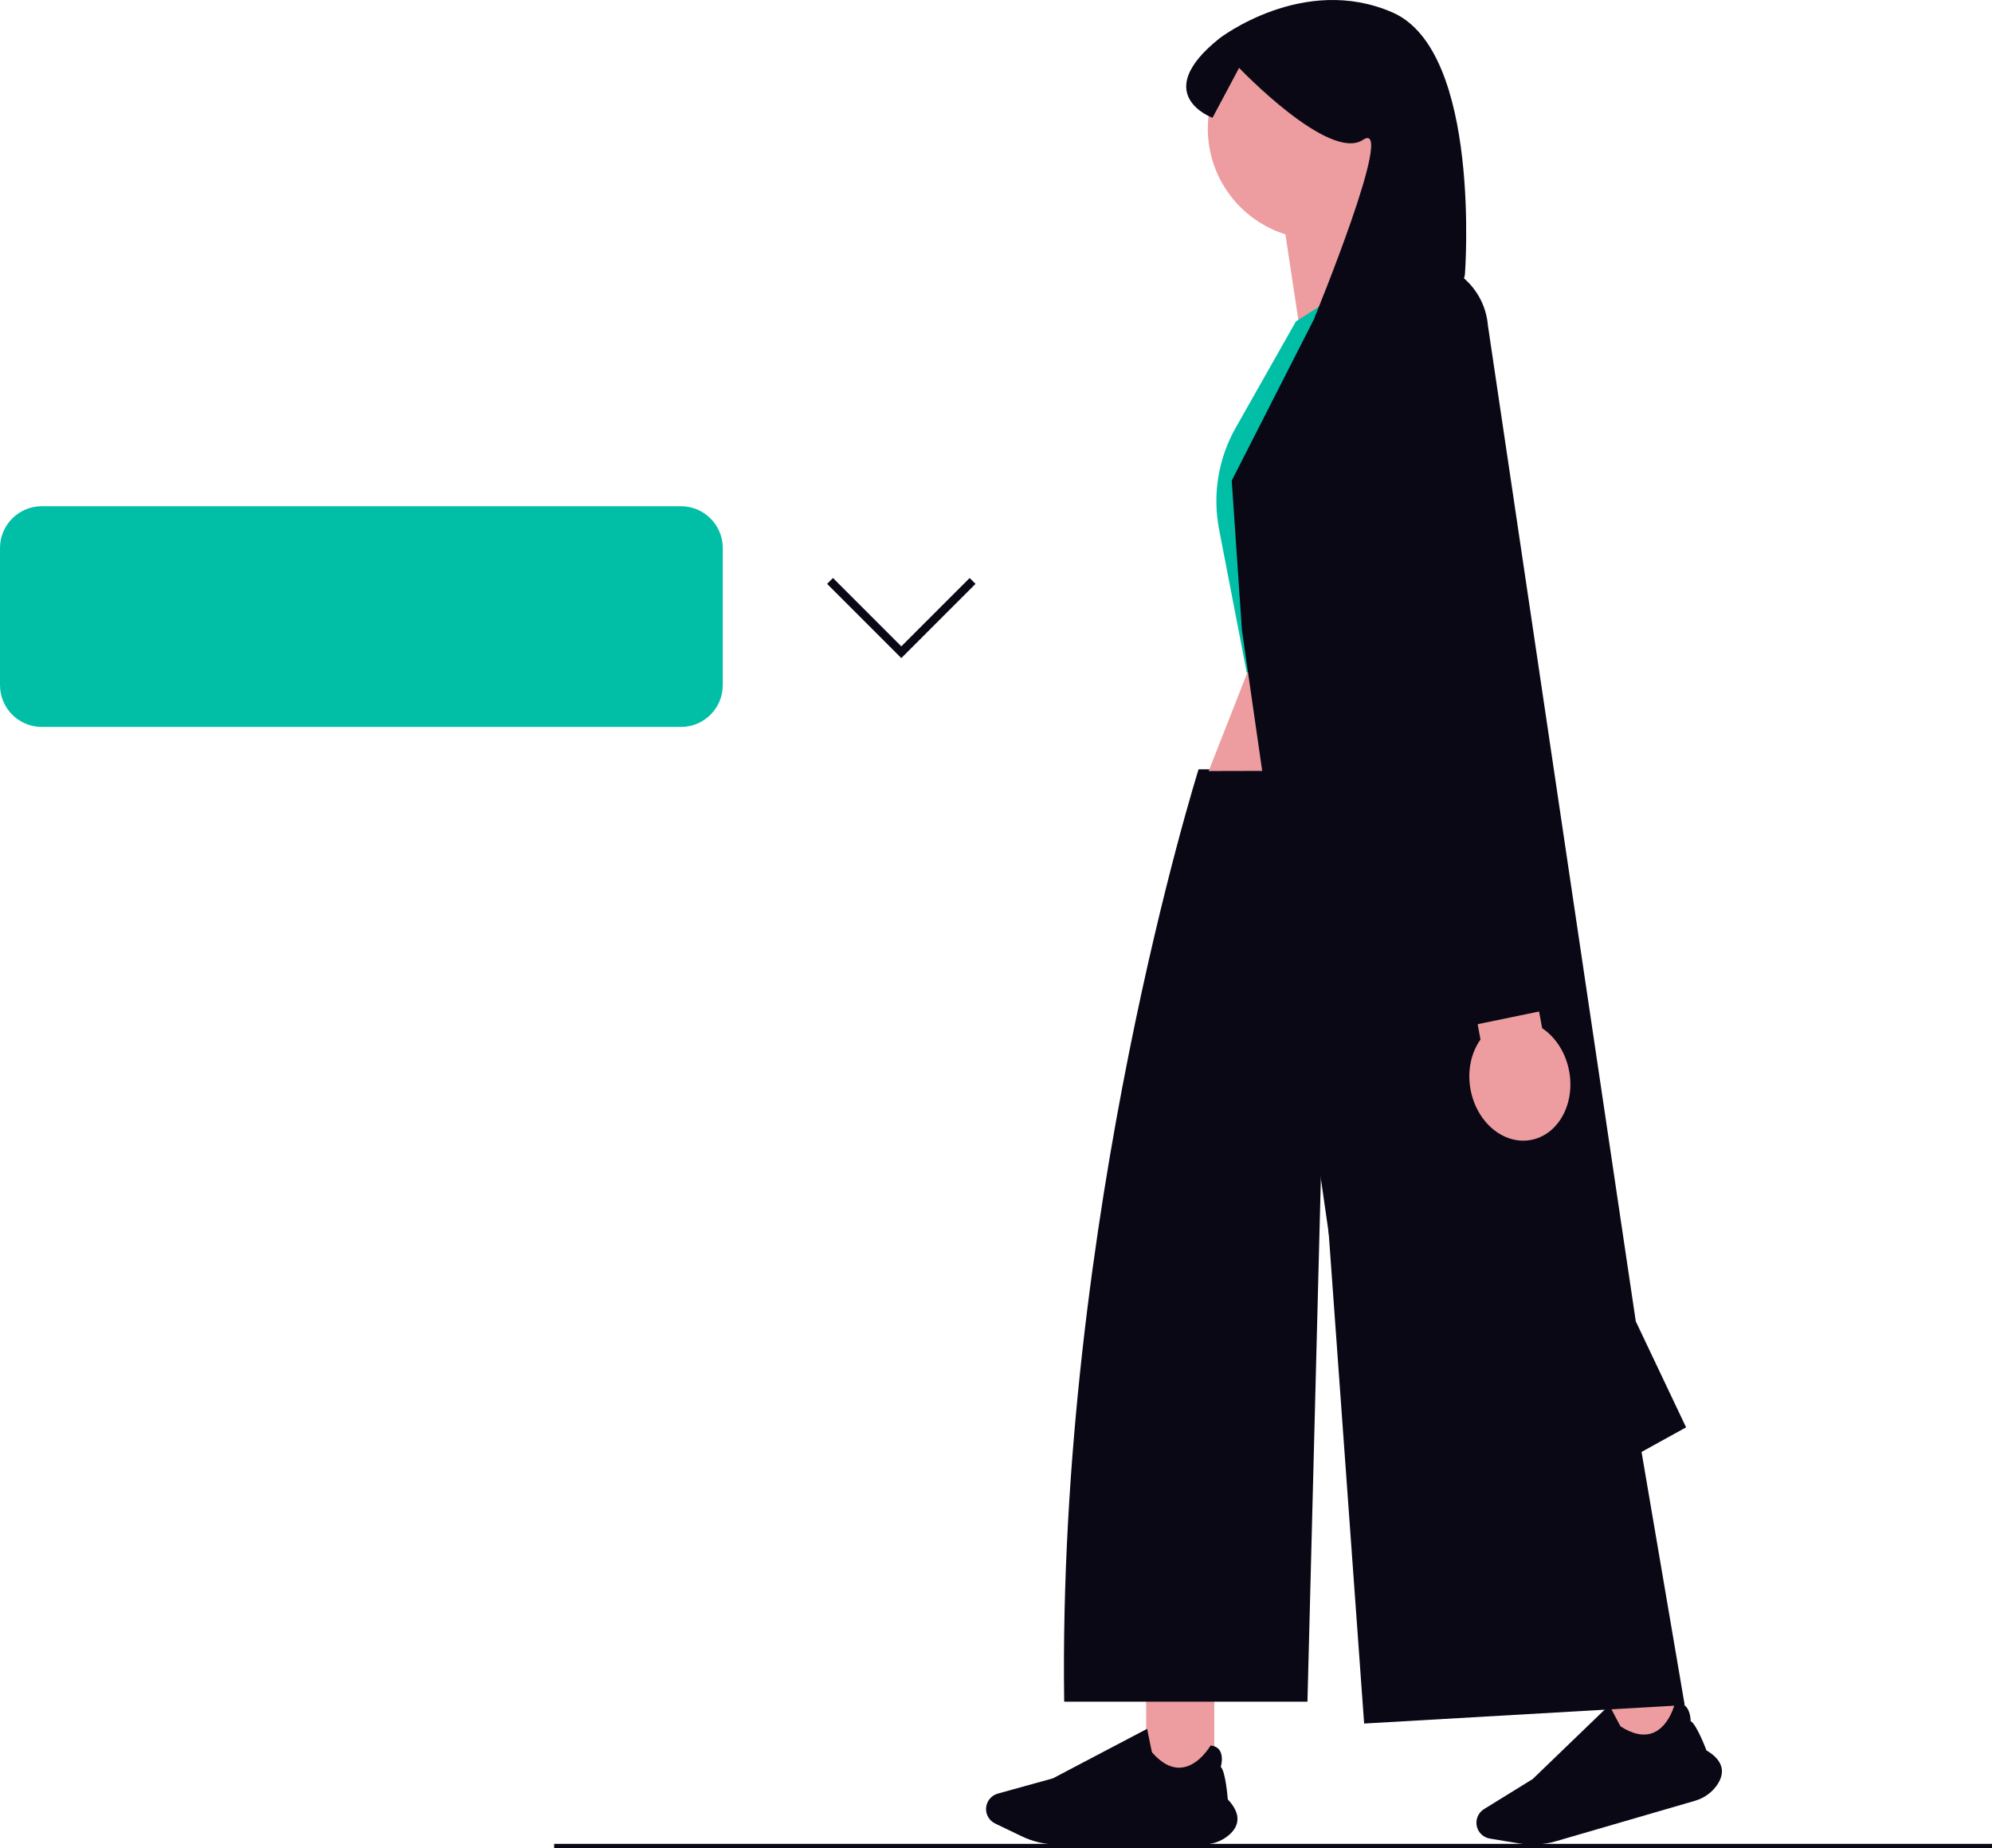 <svg xmlns="http://www.w3.org/2000/svg" xmlns:xlink="http://www.w3.org/1999/xlink" width="719.62" height="667.524" viewBox="0 0 719.62 667.524"><line x1="200.194" y1="666.774" x2="719.62" y2="666.774" fill="#fff" stroke="#090814" stroke-miterlimit="10" stroke-width="1.5"/><rect x="414.055" y="611.433" width="24.617" height="32.446" fill="#ed9da0" stroke-width="0"/><path d="m434.471,666.271h-52.327c-4.472,0-8.967-1.024-12.998-2.962l-9.647-4.637c-1.995-.959-3.283-3.008-3.283-5.221,0-2.595,1.747-4.891,4.248-5.584l19.902-5.507,34.047-17.896.025.129c.637,3.225,1.623,8.096,1.749,8.392,3.492,4,7.078,5.843,10.661,5.48,6.249-.633,10.403-7.849,10.444-7.922l.032-.056.064.007c1.463.151,2.546.742,3.217,1.754,1.425,2.149.556,5.459.413,5.959,1.707,1.67,2.473,10.998,2.532,11.751,2.468,2.616,3.641,5.132,3.486,7.476-.136,2.05-1.272,3.953-3.378,5.657-2.533,2.051-5.796,3.18-9.186,3.18Z" fill="#090814" stroke-width="0"/><rect x="581.435" y="599.427" width="24.617" height="32.446" transform="translate(-148.335 190.356) rotate(-16.22)" fill="#ed9da0" stroke-width="0"/><path d="m612.315,650.464l-50.245,14.617c-4.294,1.249-8.896,1.521-13.308.787l-10.558-1.758c-2.183-.363-3.993-1.971-4.611-4.096-.725-2.492.311-5.185,2.52-6.548l17.571-10.847,27.693-26.694.06.117c1.512,2.919,3.82,7.321,4.023,7.569,4.47,2.865,8.429,3.633,11.767,2.284,5.823-2.354,7.796-10.442,7.815-10.524l.015-.062.063-.012c1.447-.263,2.651.001,3.579.786,1.969,1.666,2.059,5.087,2.061,5.606,2.106,1.127,5.447,9.869,5.714,10.576,3.101,1.823,4.93,3.91,5.435,6.205.442,2.006-.118,4.151-1.663,6.376-1.86,2.677-4.677,4.673-7.932,5.62Z" fill="#090814" stroke-width="0"/><path d="m550.974,277.897h-117.981s-51.001,161.604-48.551,336.771h87.878l5.217-203.341,15.265,211.234,115.804-6.668-57.632-337.996Z" fill="#090814" stroke-width="0"/><polygon points="530.627 222.669 554.796 278.227 436.638 278.504 457.131 226.344 530.627 222.669" fill="#ed9da0" stroke-width="0"/><path d="m516.37,46.461c0-22.103-17.918-40.02-40.021-40.02s-40.021,17.918-40.021,40.02c0,17.925,11.786,33.096,28.03,38.191l7.737,51.13,39.441-32.867s-8.52-10.853-13.09-23.09c10.8-7.167,17.923-19.431,17.923-33.364Z" fill="#ed9da0" stroke-width="0"/><path d="m515.292,85.967l-47.137,30.132-21.757,38.423c-6.3,11.125-8.427,24.132-6.001,36.685l9.996,51.715h104.226l-16.468-107.894c-2.102-13.771-7.347-26.873-15.329-38.29l-7.53-10.77Z" fill="#00bfa6" stroke-width="0"/><path d="m478.039,108.693l29.529-13.94c14.781-2.765,28.71,7.859,29.952,22.844l53.412,359.682,18.176,38.299-110.245,60.83-50.223-348.897-3.675-53.898,33.074-64.922Z" fill="#090814" stroke-width="0"/><path d="m557.108,371.395l-7.014-38.154-22.277,4.095,7.014,38.154c-3.345,4.695-4.845,11.227-3.596,18.024,2.186,11.893,11.937,20.068,21.78,18.258,9.843-1.809,16.049-12.917,13.863-24.81-1.249-6.797-4.974-12.369-9.77-15.567Z" fill="#ed9da0" stroke-width="0"/><polyline points="487.263 187.601 525.252 371.713 563.768 363.765 537.482 178.859" fill="#090814" stroke-width="0"/><path d="m529.22,99.043s-1.869,14.179-19.183,14.642q-35.123.939-35.123.939s29.691-72.256,17.482-64.116c-12.208,8.14-44.764-25.986-44.764-25.986l-9.606,18.016s-22.95-8.311,2.485-28.661c0,0,30.347-23.462,62.563-9.373,32.217,14.089,26.146,94.539,26.146,94.539Z" fill="#090814" stroke-width="0"/><path d="m246.014,262.578H15.09c-8.321,0-15.09-6.769-15.09-15.09v-49.543c0-8.321,6.769-15.09,15.09-15.09h230.923c8.321,0,15.09,6.769,15.09,15.09v49.543c0,8.321-6.769,15.09-15.09,15.09Z" fill="#00bfa6" stroke-width="0"/><polyline points="351.35 209.842 325.602 235.59 299.854 209.842" fill="none" stroke="#090814" stroke-miterlimit="10" stroke-width="3"/></svg>